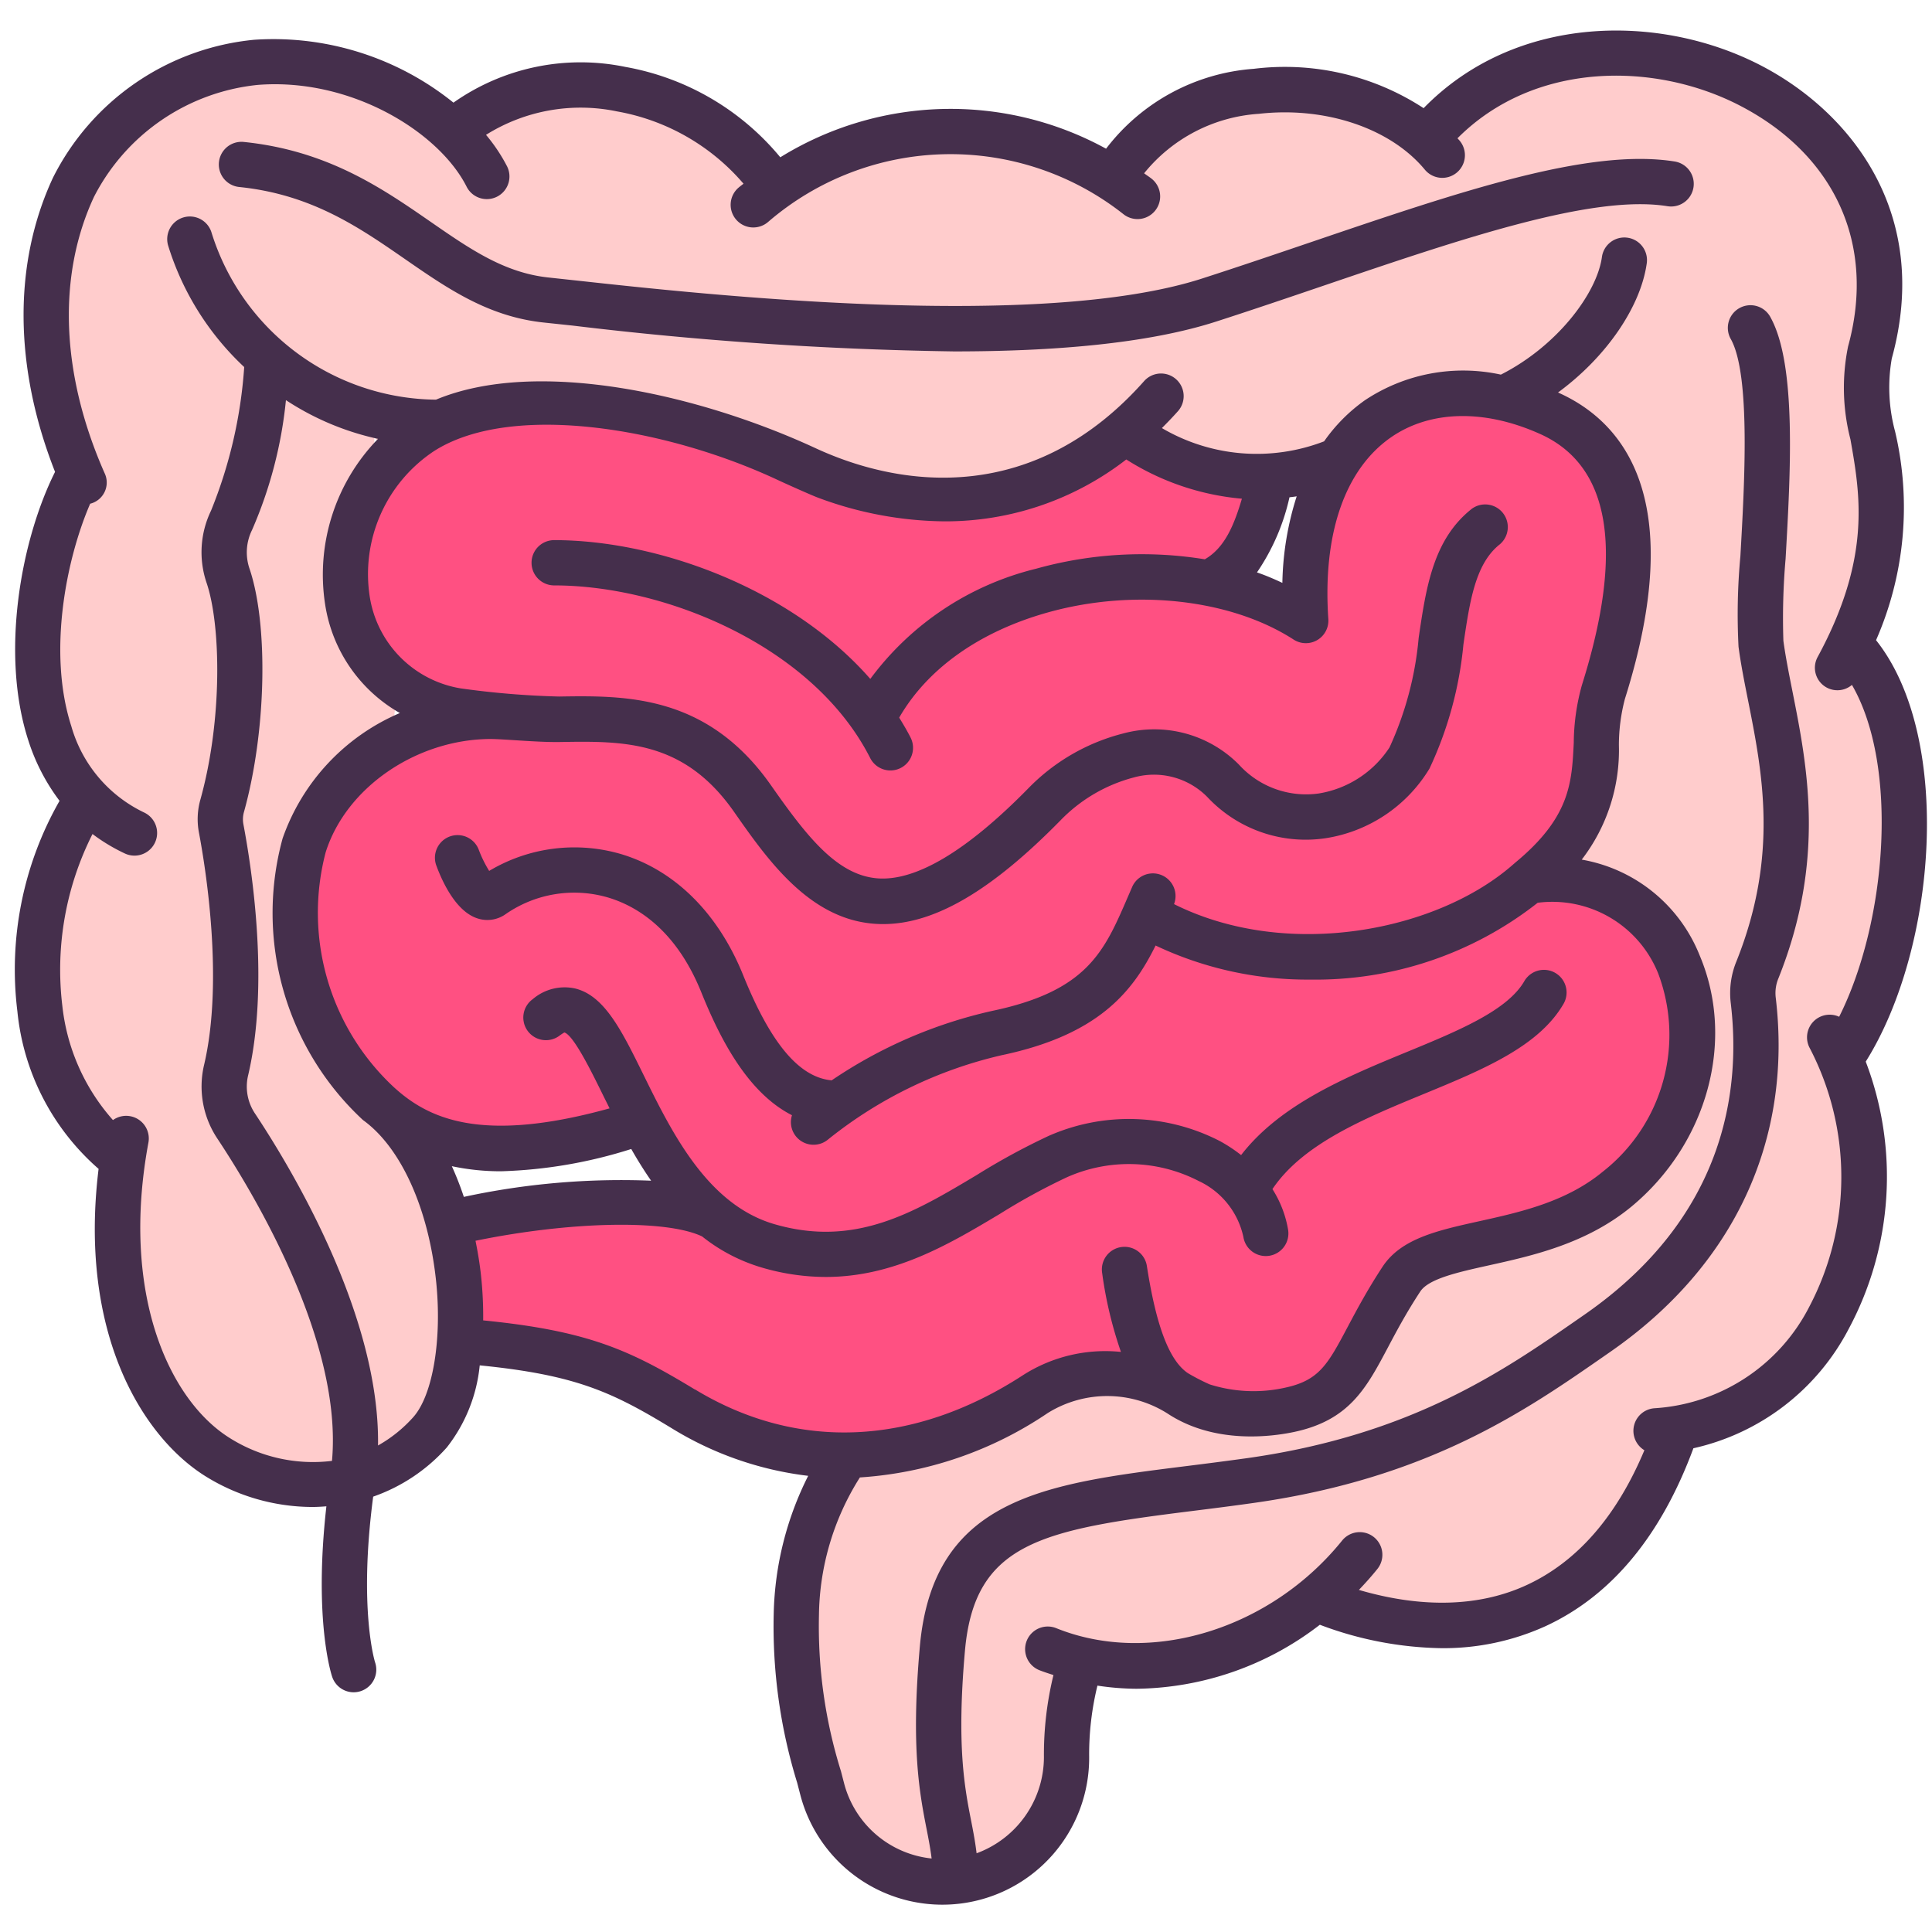 <svg height="512" viewBox="0 0 128 128" width="512" xmlns="http://www.w3.org/2000/svg"><g id="LinealColor"><path d="m22.312 84.5.659 5.11a25.047 25.047 0 0 1 11.5-.155l-.148-9.237c-4.444.464-8.901 1.882-12.011 4.282z" fill="#ff5082"/><path d="m78.271 22.3c-1.266 5.362-4.908 8.138-9.01 9.6l10.875 6.7c4.739-2.017 5.11-12.539 5.46-15.917z" fill="#ff5082"/><path d="m122.545 42.654c4.556-9.729-.015-14.731 1.285-19.45 4.807-17.451-19.238-26.329-29.345-14.013-5.628-4.947-17.142-4.34-20.7 2.7a20.505 20.505 0 0 0 -11.3-3.316 20.673 20.673 0 0 0 -11.221 3.925c-2.964-5.551-13.958-10.121-21.29-3.786a17.535 17.535 0 0 0 -13.021-4.584c-4.984.379-10.28 4.426-12.362 8.905-2.422 5.187-1.9 11.778.7 18.314-2.815 5.085-4.873 16.038.54 21.628-3.684 4.605-5.974 17.635 2.278 23.83-1.539 10.448 2.253 17.032 6.152 19.53 3.811 2.448 9.987 3.051 14.164-1.58 3.218-3.559 3.935-16.349-1.113-21.408 1.792-3.773 1.814-11.8-4.268-17.274 3.395-5.35 5.123-14.369 0-20.3 2.044-3.242 1.78-3 1.755-6.784 2.486 2.549 11.571 2.3 18.332.788 4.11-.917 8.441.471 12.342 2.054 6.483 2.631 13.66.746 19.064-3.229 7.685 4.977 14.816 2.858 18.03-1.166 5.477.465 7.77-1.63 9.738-2.776-.884 6.5.894 14.124 4.755 17.947-5.35 7.217-6.067 17.735-1.625 23.666-3.823 3.621-5.664 9.612-5.248 14.874-4.946-.555-16.589 1.734-20.135 8.939-8.675-2.445-26.6-1.192-27.348 16.726-.187 4.508.707 7.7 1.629 11.254a8.5 8.5 0 0 0 7.718 6.481 8.247 8.247 0 0 0 8.554-8.264 18.857 18.857 0 0 1 1.037-6.288 18.741 18.741 0 0 0 15.525-4.033c10.561 4.2 19.755.993 23.932-11.335 10.562-1.818 14.949-14.931 10.785-24.559 6.116-8.632 5.065-22.457.661-27.416z" fill="#fcc"/><path d="m63.216 23.282a239.121 239.121 0 0 1 -25.277-1.711l-1.89-.2c-3.7-.387-6.382-2.244-9.223-4.21-3.044-2.106-6.19-4.283-10.978-4.772a1.5 1.5 0 0 1 .3-2.985c5.556.567 9.182 3.077 12.381 5.29 2.625 1.817 4.893 3.386 7.828 3.693l1.905.206c8.365.915 30.583 3.345 41.385-.142 2.4-.774 4.8-1.59 7.153-2.389 9.908-3.37 18.46-6.277 24.155-5.362a1.5 1.5 0 0 1 -.479 2.962c-4.946-.8-13.578 2.134-22.71 5.239-2.369.806-4.782 1.626-7.2 2.406-4.585 1.477-10.866 1.975-17.35 1.975z" fill="#452f4c"/><path d="m101.177 58.334c5.934-4.89 3.848-8.645 5.058-12.484 3.785-12.014.475-16.648-3.6-18.468-8.71-3.907-16.995.923-16.127 13.736-2.068-2.085-6.146-2.832-6.146-2.832l-6.218-9.1c-4.4 3.658-15.154 5.7-21.495 1.5-5.714-2.94-18.485-6.026-24.717-2.051-6.892 4.4-7.339 16.24 2.253 18.438a21.59 21.59 0 0 0 2.24.379c-5.852-.074-10.95 3.888-12.42 8.548a17.184 17.184 0 0 0 4.91 17.1c3.1 2.842 7.7 4.389 17.635 1.247a20.065 20.065 0 0 0 4.731 6.257c-3.19-1.621-10.114-1.137-13.449-.279l.008 9c5.439 1.3 6.894 1.256 11.427 4.008 7.172 4.354 15.494 4.034 23.323-1.057a8.956 8.956 0 0 1 9.69.187 9.556 9.556 0 0 0 7.02.94c4.187-.9 4.1-3.641 7.408-8.667 1.9-2.871 9.18-1.729 14.291-5.958 8.765-7.278 5.422-21.654-5.822-20.444z" fill="#ff5082"/><path d="m124.293 42.414a21.913 21.913 0 0 0 1.262-13.826 11.182 11.182 0 0 1 -.218-4.844c2.65-9.626-2.75-16.34-8.688-19.414-6.649-3.444-16.207-3.442-22.331 2.836a16.806 16.806 0 0 0 -11.252-2.607 13.529 13.529 0 0 0 -9.786 5.293 21.439 21.439 0 0 0 -21.583.569 17.225 17.225 0 0 0 -10.276-5.99 14.624 14.624 0 0 0 -11.378 2.369 19.012 19.012 0 0 0 -13.206-4.165 16.7 16.7 0 0 0 -13.331 9.146c-2.645 5.688-2.585 12.56.141 19.482-2.271 4.537-3.626 12.045-1.778 17.767a13.327 13.327 0 0 0 2.077 4.027 22.563 22.563 0 0 0 -2.794 13.95 15.915 15.915 0 0 0 5.38 10.434c-1.322 10.769 2.805 17.623 6.98 20.3a13.473 13.473 0 0 0 7.191 2.1c.307 0 .614-.02.921-.043-.85 7.541.329 11.138.385 11.3a1.5 1.5 0 0 0 2.842-.961c-.013-.035-1.106-3.545-.127-10.981a11.693 11.693 0 0 0 4.876-3.256 10.461 10.461 0 0 0 2.183-5.441c6.343.631 8.756 1.755 12.7 4.154a22.263 22.263 0 0 0 9.062 3.165 21.272 21.272 0 0 0 -2.284 9.11 35.11 35.11 0 0 0 1.552 11.218l.205.787a9.725 9.725 0 0 0 19.142-2.468 19.111 19.111 0 0 1 .548-4.748 17.751 17.751 0 0 0 2.586.208 20.228 20.228 0 0 0 12.15-4.241 23.714 23.714 0 0 0 8.044 1.552 16.348 16.348 0 0 0 6.914-1.461c4.373-2.022 7.654-6 9.79-11.784a15.37 15.37 0 0 0 10.3-7.929 21.363 21.363 0 0 0 1.118-17.687c4.732-7.542 5.779-21.518.683-27.921zm-96.922 51.486a9.121 9.121 0 0 1 -2.326 1.867c.129-8.452-5.505-18-8.131-21.964a3.207 3.207 0 0 1 -.49-2.493c1.443-6.047.271-13.7-.3-16.711a1.785 1.785 0 0 1 .045-.823c1.477-5.321 1.628-12.416.344-16.155a3.343 3.343 0 0 1 .187-2.511 28.5 28.5 0 0 0 2.244-8.6 18.087 18.087 0 0 0 6.1 2.566 12.9 12.9 0 0 0 -3.5 10.988 10.017 10.017 0 0 0 4.948 7.176 14.068 14.068 0 0 0 -7.77 8.312 18.708 18.708 0 0 0 5.326 18.654c2.528 1.821 4.331 5.865 4.84 10.629.412 3.884-.209 7.609-1.517 9.065zm2.561-16.638a15.5 15.5 0 0 0 3.268.338 31.4 31.4 0 0 0 8.622-1.476c.4.706.839 1.412 1.316 2.1a49.437 49.437 0 0 0 -12.407 1.073 20.708 20.708 0 0 0 -.799-2.04zm16.113 14.8c-4.286-2.6-7.053-3.893-14.033-4.583a25.554 25.554 0 0 0 -.141-2.952c-.085-.8-.215-1.567-.367-2.323 6.265-1.285 12.624-1.427 15.012-.287a11.612 11.612 0 0 0 3.934 2.055 15.068 15.068 0 0 0 4.256.63c4.549 0 8.217-2.193 11.541-4.18a42.066 42.066 0 0 1 4.422-2.418 10.081 10.081 0 0 1 8.737.235 5.334 5.334 0 0 1 2.972 3.714 1.5 1.5 0 0 0 2.963-.472 7.245 7.245 0 0 0 -1.039-2.7c2.017-3 6.092-4.68 10.047-6.31 3.91-1.612 7.6-3.134 9.24-5.965a1.5 1.5 0 1 0 -2.6-1.5c-1.125 1.947-4.36 3.281-7.786 4.692-3.958 1.631-8.373 3.454-10.976 6.829a10.275 10.275 0 0 0 -1.391-.919 13.15 13.15 0 0 0 -11.388-.339 45.146 45.146 0 0 0 -4.743 2.583c-4.143 2.477-8.053 4.815-13.415 3.247-4.43-1.3-6.776-6.066-8.662-9.9-1.444-2.935-2.585-5.253-4.549-5.715a3.246 3.246 0 0 0 -2.785.714 1.5 1.5 0 1 0 1.818 2.385 3 3 0 0 1 .279-.179c.606.179 1.773 2.55 2.545 4.119.146.3.3.6.45.909-8.57 2.375-12.058.647-14.31-1.42a15.784 15.784 0 0 1 -4.5-15.544c1.355-4.3 6-7.457 10.842-7.507.9-.009 3.128.224 4.662.2 4.232-.07 8.222-.134 11.55 4.622 2.2 3.144 4.939 7.057 9.23 7.413q.323.027.649.027c3.409 0 7.165-2.2 11.749-6.869a10.449 10.449 0 0 1 4.842-2.841 4.964 4.964 0 0 1 4.873 1.275 8.922 8.922 0 0 0 7.859 2.745 9.79 9.79 0 0 0 6.873-4.609 24.773 24.773 0 0 0 2.25-8.223c.422-2.876.787-5.361 2.418-6.643a1.5 1.5 0 0 0 -1.85-2.358c-2.571 2.022-3.039 5.2-3.533 8.566a22.037 22.037 0 0 1 -1.933 7.257 6.923 6.923 0 0 1 -4.681 3.046 6.009 6.009 0 0 1 -5.3-1.919 7.893 7.893 0 0 0 -7.65-2.059 13.368 13.368 0 0 0 -6.306 3.647c-4.085 4.162-7.461 6.162-10.005 5.953-2.676-.222-4.679-2.8-7.021-6.144-4.24-6.059-9.678-5.968-14.056-5.9a56.854 56.854 0 0 1 -6.517-.54 7.3 7.3 0 0 1 -6.021-6.054 9.773 9.773 0 0 1 4.268-9.675c5.063-3.228 15.232-1.594 22.742 1.913.423.2 2.257 1.025 2.706 1.189a24.511 24.511 0 0 0 8.367 1.561 19.551 19.551 0 0 0 12.036-4.1 17.054 17.054 0 0 0 7.66 2.6c-.512 1.727-1.131 3.256-2.458 4.014a26.019 26.019 0 0 0 -11.181.625 19.376 19.376 0 0 0 -10.98 7.3c-5.246-5.993-14.078-9.195-20.944-9.195a1.5 1.5 0 0 0 0 3c7.336 0 17.167 4.008 20.937 11.438a1.5 1.5 0 0 0 2.676-1.357c-.23-.453-.488-.889-.755-1.32 1.866-3.242 5.324-5.711 9.871-6.977 5.716-1.595 12.117-.878 16.271 1.811a1.493 1.493 0 0 0 2.289-1.369c-.381-5.632 1.09-9.9 4.143-12.031 2.587-1.8 6.187-1.888 9.875-.234 4.669 2.086 5.605 7.687 2.781 16.648a14.534 14.534 0 0 0 -.538 3.816c-.129 2.656-.24 4.949-3.9 7.961-.008.007-.013.017-.021.025s-.016.007-.023.013c-5.022 4.481-15.01 6.456-22.539 2.691a1.5 1.5 0 0 0 -2.759-1.173l-.318.733c-1.552 3.595-2.673 6.191-8.959 7.512a30.959 30.959 0 0 0 -10.647 4.604c-2.145-.2-4.026-2.42-5.86-6.96-1.662-4.121-4.542-6.974-8.108-8.035a11 11 0 0 0 -8.723 1.119 8 8 0 0 1 -.689-1.4 1.5 1.5 0 0 0 -2.815 1.037c.413 1.121 1.319 3.067 2.743 3.514a2.089 2.089 0 0 0 1.857-.29 7.966 7.966 0 0 1 6.775-1.1c1.891.563 4.5 2.109 6.183 6.282 1.192 2.953 3.018 6.63 6.008 8.143a1.5 1.5 0 0 0 2.4 1.6 28.621 28.621 0 0 1 11.49-5.575c6.423-1.349 8.692-4.21 10.2-7.268a23.461 23.461 0 0 0 10.25 2.257 23.785 23.785 0 0 0 15.065-5.089 7.556 7.556 0 0 1 7.981 4.677 11.516 11.516 0 0 1 -3.667 13.138c-2.426 2.007-5.486 2.685-8.186 3.283-2.773.614-5.167 1.145-6.4 3.006-1.008 1.533-1.724 2.881-2.3 3.965-1.34 2.526-1.9 3.572-4.169 4.059a9.618 9.618 0 0 1 -5-.223 14.2 14.2 0 0 1 -1.429-.738c-1.22-.819-2.094-3.059-2.719-7.08a1.5 1.5 0 1 0 -2.964.461 26.87 26.87 0 0 0 1.242 5.209 10.116 10.116 0 0 0 -6.475 1.532c-7.259 4.722-14.98 5.059-21.745.952zm37.227-54.13a14.3 14.3 0 0 0 2.159-4.984c.159-.022.32-.037.478-.065a19.938 19.938 0 0 0 -.949 5.733c-.55-.256-1.105-.496-1.688-.694zm36.628 31.506a18.476 18.476 0 0 1 -.032 17.14 12.379 12.379 0 0 1 -10.253 6.722 1.5 1.5 0 0 0 -.67 2.782c-1.839 4.386-4.456 7.388-7.8 8.933-3.138 1.451-6.949 1.54-11.115.321.426-.447.841-.908 1.235-1.4a1.5 1.5 0 0 0 -2.336-1.882c-4.751 5.9-12.729 8.342-18.971 5.808a1.5 1.5 0 0 0 -1.129 2.779c.317.129.642.228.965.336a22.134 22.134 0 0 0 -.631 5.437 6.8 6.8 0 0 1 -4.461 6.37c-.087-.719-.213-1.4-.35-2.094-.438-2.224-.982-4.992-.422-11.319.634-7.162 5.065-8.015 15.026-9.26 1.331-.166 2.724-.341 4.171-.547 11.527-1.641 17.944-6.1 23.1-9.681l.453-.315c8.21-5.693 12.1-14.041 10.963-23.507a2.541 2.541 0 0 1 .188-1.259c3.138-7.85 1.909-14.034.923-19-.236-1.188-.459-2.31-.6-3.348a45.133 45.133 0 0 1 .146-5.431c.327-5.719.733-12.836-.988-15.979a1.5 1.5 0 1 0 -2.63 1.44c1.307 2.39.895 9.6.623 14.368a41.6 41.6 0 0 0 -.123 6c.151 1.132.382 2.3.628 3.535.958 4.819 2.042 10.28-.765 17.3a5.528 5.528 0 0 0 -.382 2.733c.708 5.878-.4 14.237-9.693 20.683l-.455.316c-4.9 3.4-10.989 7.634-21.812 9.176-1.43.2-2.805.375-4.12.539-9.368 1.172-16.768 2.1-17.643 11.973-.6 6.752-.006 9.752.467 12.162.132.67.241 1.261.315 1.861a6.71 6.71 0 0 1 -5.8-4.987l-.206-.794a32.194 32.194 0 0 1 -1.458-10.338 17.42 17.42 0 0 1 2.712-9.127 25.072 25.072 0 0 0 12.449-4.269 7.468 7.468 0 0 1 8.051.111c3.09 1.966 6.823 1.453 8.287 1.141 3.642-.78 4.767-2.9 6.192-5.587.573-1.082 1.224-2.308 2.15-3.718.562-.847 2.5-1.275 4.548-1.73 2.88-.638 6.465-1.432 9.451-3.9 5.031-4.178 6.887-11.01 4.516-16.616a10.309 10.309 0 0 0 -7.82-6.364 11.884 11.884 0 0 0 2.462-7.593 12.075 12.075 0 0 1 .4-3.06c4.182-13.268-.094-18.356-4.415-20.287l-.019-.007c3.236-2.376 5.463-5.686 5.874-8.52a1.5 1.5 0 1 0 -2.968-.431c-.352 2.418-2.981 5.886-6.691 7.766a11.735 11.735 0 0 0 -9.012 1.7 11.148 11.148 0 0 0 -2.7 2.72 12.412 12.412 0 0 1 -10.747-.879c.368-.367.732-.745 1.087-1.145a1.5 1.5 0 0 0 -2.244-1.99c-7.23 8.168-15.93 7.174-21.774 4.474-7.7-3.568-18.442-6.022-25.164-3.221a15.738 15.738 0 0 1 -14.863-11.052 1.5 1.5 0 1 0 -2.883.833 18.493 18.493 0 0 0 5.042 8.058 30.791 30.791 0 0 1 -2.2 9.521 6.317 6.317 0 0 0 -.3 4.753c.956 2.782 1.075 9.07-.4 14.374a4.754 4.754 0 0 0 -.1 2.188c.417 2.2 1.675 9.817.329 15.455a6.217 6.217 0 0 0 .906 4.845c2.581 3.9 8.289 13.531 7.581 21.334a10.346 10.346 0 0 1 -6.861-1.571c-3.971-2.548-7.149-9.572-5.3-19.521a1.5 1.5 0 0 0 -2.35-1.488 13.589 13.589 0 0 1 -3.355-7.575 19.948 19.948 0 0 1 2-11.377 12.055 12.055 0 0 0 2.142 1.289 1.5 1.5 0 1 0 1.277-2.715 9.087 9.087 0 0 1 -4.824-5.721c-1.577-4.884-.339-11.066 1.25-14.736a1.446 1.446 0 0 0 .951-2.037c-2.89-6.55-3.138-13.045-.7-18.29a13.758 13.758 0 0 1 10.842-7.42c6.188-.491 11.995 3.113 13.833 6.714a1.5 1.5 0 1 0 2.672-1.362 11.328 11.328 0 0 0 -1.372-2.044 11.8 11.8 0 0 1 8.673-1.554 14.307 14.307 0 0 1 8.387 4.791c-.106.088-.22.166-.325.257a1.5 1.5 0 1 0 1.959 2.272 18.5 18.5 0 0 1 23.54-.508 1.5 1.5 0 1 0 1.859-2.355c-.159-.125-.33-.234-.493-.355a10.663 10.663 0 0 1 7.6-3.941c4.411-.5 8.726.955 11 3.7a1.5 1.5 0 0 0 2.309-1.916c-.047-.056-.1-.109-.147-.164 5.112-5.131 13.1-5.068 18.706-2.167 6.338 3.282 9.02 9.246 7.173 15.954a13.67 13.67 0 0 0 .156 6.162c.649 3.678 1.385 7.847-2.167 14.406a1.49 1.49 0 0 0 2.266 1.861c3.116 5.372 2.314 15.687-.847 21.987a1.5 1.5 0 0 0 -1.949 2.074z" fill="#452f4c"/></g></svg>